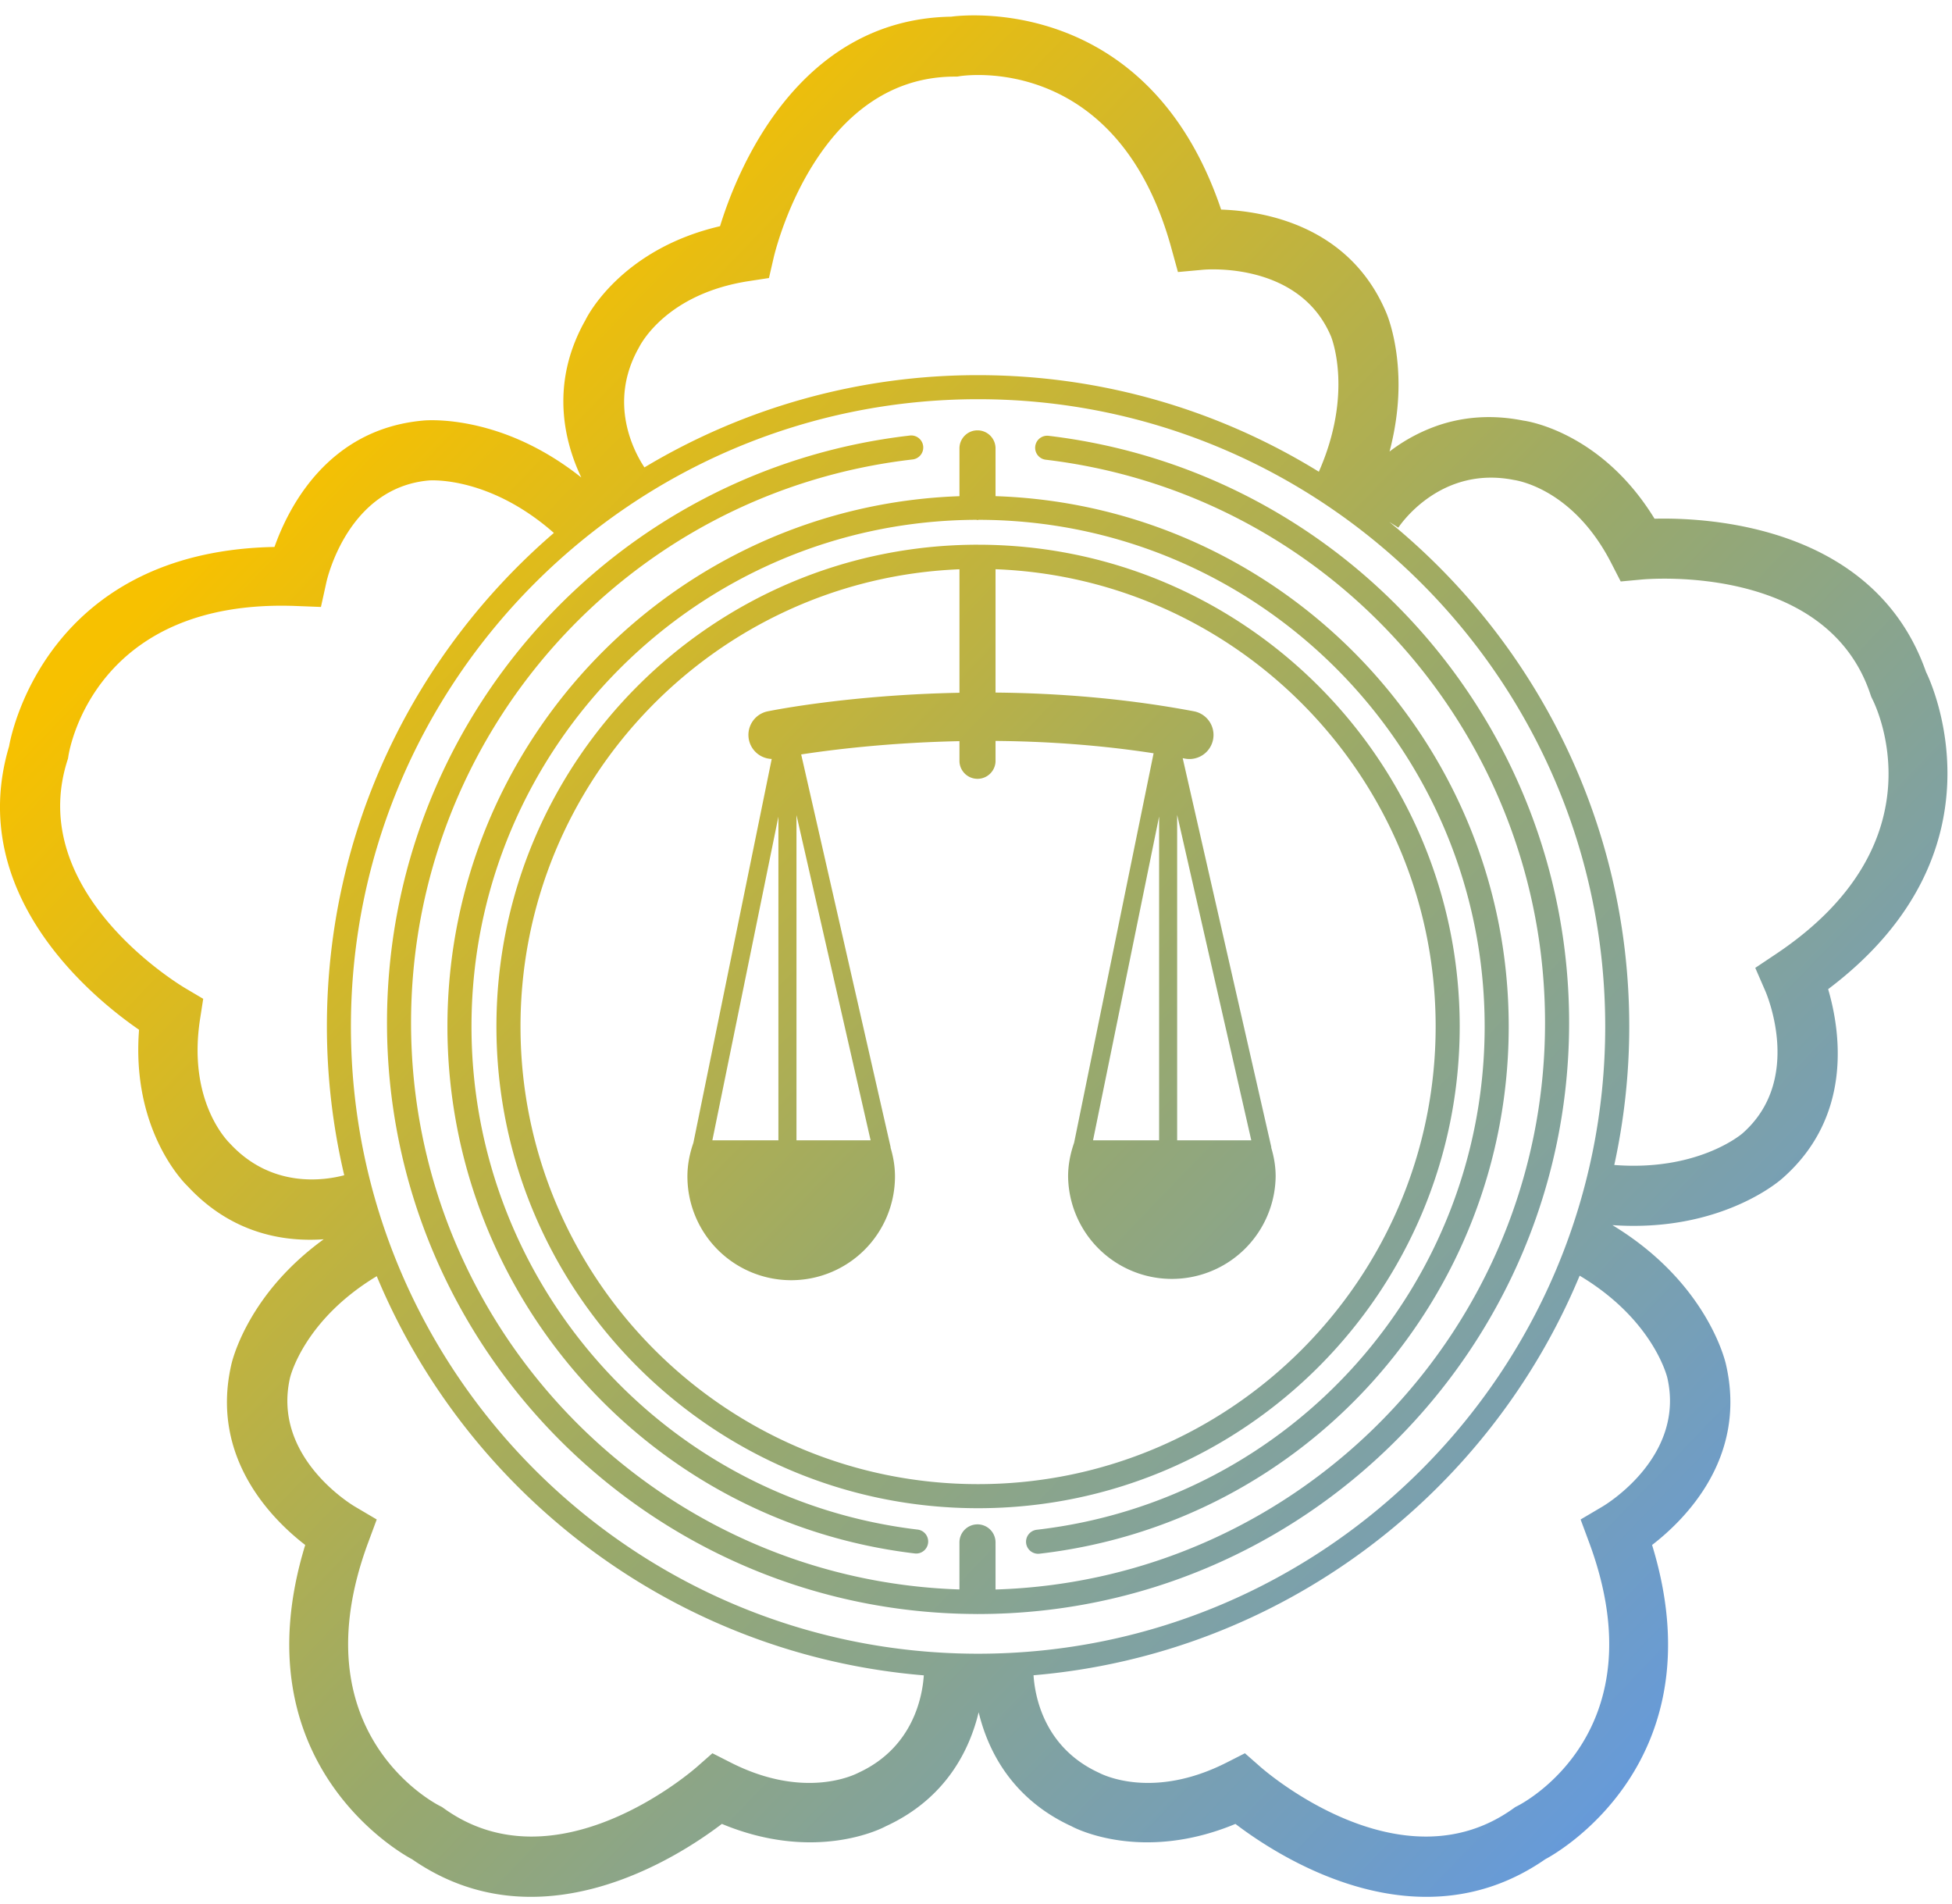 <svg xmlns="http://www.w3.org/2000/svg" width="120" height="117" viewBox="0 0 120 117">
    <defs>
        <linearGradient id="a" x1="16.735%" x2="88.601%" y1="22.785%" y2="89.514%">
            <stop offset="0%" stop-color="#F7C100"/>
            <stop offset="50.318%" stop-color="#99A96B"/>
            <stop offset="100%" stop-color="#6299E3"/>
        </linearGradient>
    </defs>
    <g fill="none" fill-rule="evenodd">
        <path fill="url(#a)" d="M58.47 3.026c.56-.084 12.093-1.494 16.6 11.855 2.575.09 7.885.945 10.156 6.35.051.12.749 1.78.749 4.418 0 1.186-.15 2.575-.552 4.103a10.54 10.54 0 0 1 3.039-1.623c1.456-.484 3.19-.677 5.186-.278.21.023 4.802.7 8.065 6.03 3.46-.082 13.56.482 16.693 9.426.257.504 5.23 11.005-6.02 19.489.727 2.474 1.588 7.784-2.826 11.64-.1.088-1.453 1.272-3.96 2.101-1.66.553-3.834.946-6.477.762 2.366 1.433 3.96 3.085 5.014 4.554 1.54 2.142 1.945 3.895 1.971 4.023 1.312 5.715-2.505 9.508-4.545 11.082 4.13 13.473-6.062 19.056-6.566 19.314-7.786 5.4-16.292-.071-19.048-2.17-5.77 2.4-9.886.251-10.068.148-1.85-.848-3.14-2.024-4.034-3.268-.905-1.26-1.405-2.592-1.683-3.742-.278 1.15-.778 2.482-1.683 3.742-.893 1.244-2.185 2.42-4.034 3.268-.182.103-4.298 2.252-10.069-.149-2.754 2.1-11.26 7.571-19.047 2.171-.502-.258-10.694-5.84-6.567-19.314-2.039-1.574-5.854-5.367-4.544-11.082.028-.128.43-1.88 1.97-4.023.846-1.18 2.048-2.477 3.711-3.685-1.164.083-2.554.015-4-.443-1.463-.462-2.98-1.324-4.364-2.817-.153-.141-3.475-3.385-2.988-9.616C5.697 63.328-2.15 56.946.56 47.865c.09-.559 2.226-11.98 16.314-12.248.861-2.43 3.28-7.235 9.119-7.766.13-.015 1.922-.176 4.437.621 1.565.494 3.41 1.372 5.306 2.876-.562-1.178-1.104-2.803-1.104-4.684 0-1.535.362-3.24 1.369-5.011.089-.19 2.178-4.335 8.264-5.75C45.278 12.59 48.994 3.183 58.47 3.025zM23.16 80.438c-4.422 2.664-5.296 6.093-5.331 6.244-1.11 4.848 3.782 7.796 3.993 7.919l1.337.789-.536 1.447c-4.286 11.609 4.055 15.977 4.413 16.157l.137.07.117.083c6.887 4.949 15.21-2.248 15.562-2.558l.944-.83 1.118.568c4.542 2.309 7.626.75 7.86.629 3.373-1.552 3.932-4.701 4.018-5.985-15.194-1.26-28.005-11.034-33.631-24.533zm73.95-.033c-5.611 13.494-18.4 23.274-33.573 24.56.083 1.28.64 4.437 4.017 5.99.235.122 3.318 1.68 7.86-.628l1.118-.568.945.83c.35.31 8.674 7.507 15.562 2.558l.115-.082.139-.071c.359-.18 8.698-4.548 4.413-16.157l-.537-1.447 1.338-.79c.21-.122 5.102-3.07 3.993-7.918-.036-.152-.92-3.608-5.39-6.277zM60.127 26.536c-21.258 0-38.554 17.295-38.554 38.553 0 21.258 17.296 38.552 38.554 38.552 21.258 0 38.554-17.294 38.554-38.552S81.386 26.536 60.128 26.536zm-4.203 2.234a.74.74 0 1 1 .171 1.47C38.523 32.264 25.27 47.148 25.27 64.863c0 18.837 15.022 34.222 33.712 34.828V96.8a1.109 1.109 0 0 1 2.219 0v2.894c18.722-.57 33.781-15.97 33.781-34.83 0-17.648-13.195-32.527-30.696-34.609a.738.738 0 0 1-.644-.822.739.739 0 0 1 .82-.647c18.243 2.17 32 17.68 32 36.078 0 20.036-16.3 36.337-36.335 36.337h-.012l-.023.005c-.012 0-.02-.006-.031-.006-20.006-.036-36.27-16.322-36.27-36.336 0-18.466 13.814-33.983 32.133-36.093zm4.167-.32c.614 0 1.11.497 1.11 1.11v2.935c17.491.57 31.548 14.967 31.548 32.594 0 16.578-12.402 30.51-28.848 32.405a.744.744 0 0 1-.82-.651.743.743 0 0 1 .65-.82c15.7-1.808 27.539-15.107 27.539-30.934 0-17.156-13.946-31.116-31.097-31.14-.029.001-.052.015-.082.015-.025 0-.046-.013-.072-.015-17.123.059-31.034 14.004-31.034 31.14 0 15.767 11.79 29.062 27.423 30.922a.737.737 0 0 1 .647.821.737.737 0 0 1-.82.646c-16.38-1.946-28.729-15.872-28.729-32.39 0-17.602 14.018-31.985 31.477-32.591v-2.938c0-.612.496-1.109 1.108-1.109zm.036 7.03c16.326 0 29.609 13.283 29.609 29.61 0 16.326-13.283 29.608-29.61 29.608-16.326 0-29.608-13.282-29.608-29.609 0-16.326 13.282-29.61 29.609-29.61zm1.074 1.507v7.58c3.708.034 7.884.337 12.196 1.151a1.478 1.478 0 1 1-.55 2.907c-.046-.009-.092-.016-.14-.026l5.451 23.922-.012.003c.17.565.275 1.159.275 1.78a6.38 6.38 0 0 1-12.759 0c0-.728.144-1.419.37-2.07l4.886-23.936c-3.41-.526-6.719-.734-9.717-.759v1.266a1.11 1.11 0 0 1-2.218 0v-1.252c-4.37.09-7.868.53-9.73.816l5.502 24.152-.01.003c.169.565.274 1.159.274 1.78a6.38 6.38 0 0 1-6.38 6.38 6.38 6.38 0 0 1-6.38-6.38c0-.726.142-1.414.367-2.063l4.816-23.595a1.478 1.478 0 0 1-.257-2.924c.315-.064 5.056-1.014 11.798-1.143v-7.59C44 37.59 31.998 49.961 31.998 65.088c0 15.511 12.619 28.13 28.13 28.13 15.51 0 28.129-12.619 28.129-28.13 0-15.151-12.042-27.536-27.055-28.102zm-27.151-2.232c-3.95-3.475-7.545-3.238-7.703-3.223-4.95.452-6.231 6.02-6.283 6.258l-.334 1.515-1.544-.06c-12.365-.461-13.92 8.825-13.981 9.22l-.024.154-.043.136c-2.56 8.086 6.869 13.756 7.272 13.994l1.082.64-.192 1.237c-.745 4.807 1.444 7.254 1.809 7.628l.039.04c2.574 2.776 5.821 2.255 7.014 1.939a39.913 39.913 0 0 1-1.066-9.144c0-12.118 5.419-22.987 13.954-30.334zm59.019-3.256c-4.538-.9-7.006 2.778-7.107 2.933l-.551-.353c8.994 7.346 14.748 18.518 14.748 31.01 0 2.922-.322 5.768-.92 8.513 5.072.397 7.753-1.834 7.873-1.936 3.741-3.274 1.51-8.532 1.412-8.757l-.618-1.422 1.283-.858c10.286-6.88 6.096-15.315 5.91-15.67l-.065-.137-.047-.136c-2.672-8.051-13.634-7.11-14.1-7.064l-1.253.116-.573-1.115c-2.32-4.537-5.731-5.084-5.992-5.124zM47.854 52.19l-4.061 19.896h4.06V52.19zm1.11-.098v19.994h4.557l-4.558-19.994zm22.293.093l-4.062 19.901h4.062V52.184zm1.109-.103v20.004h4.557l-4.557-20.004zm-.361-34.851C68.714 5.302 59.393 6.62 58.997 6.683l-.153.025H58.7c-8.234 0-10.887 10.088-11.13 11.09l-.015.065-.283 1.225-1.24.19c-5.035.776-6.63 3.84-6.75 4.076-1.94 3.414-.283 6.442.335 7.374a39.777 39.777 0 0 1 20.51-5.67c7.676 0 14.851 2.174 20.95 5.935 2.118-4.811.806-8.165.749-8.311-1.928-4.584-7.622-4.125-7.864-4.103l-1.547.141z" transform="translate(0 -2)"/>
        <path d="M0-2h120v120H0z"/>
    </g>
</svg>
